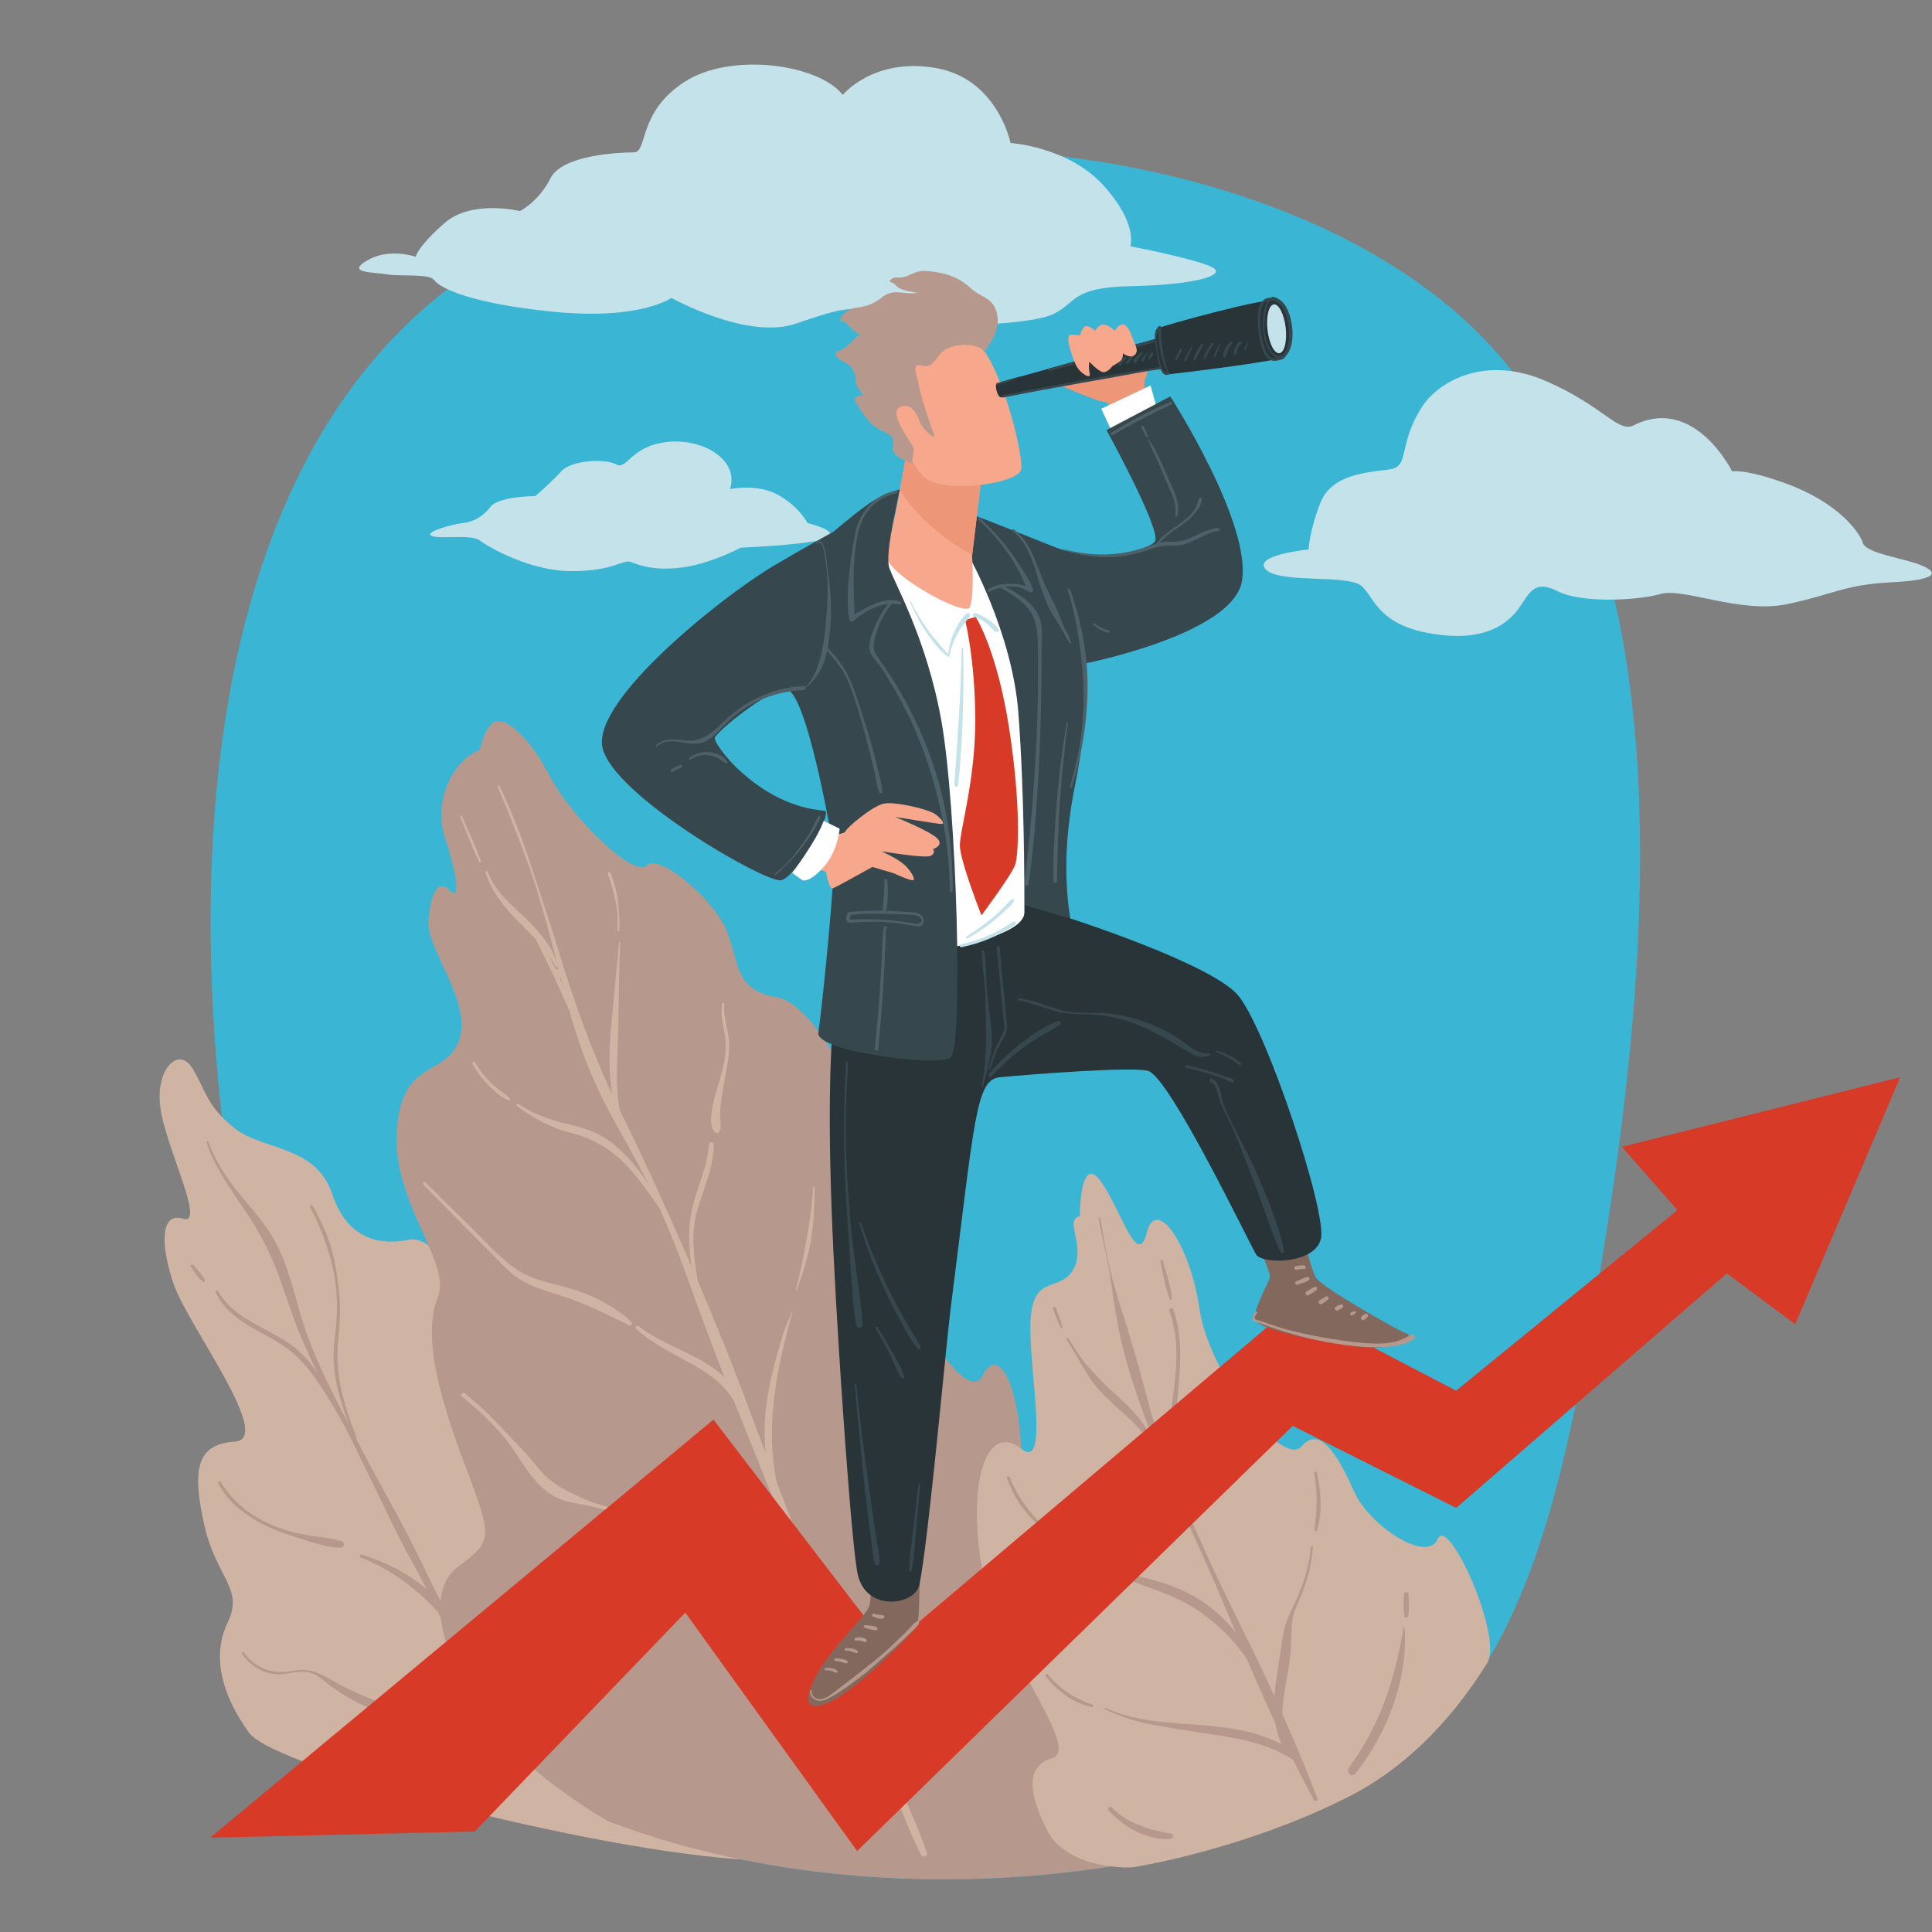 <svg xmlns="http://www.w3.org/2000/svg" xmlns:xlink="http://www.w3.org/1999/xlink" width="500" zoomAndPan="magnify" viewBox="0 0 375 375" height="500" preserveAspectRatio="xMidYMid meet" version="1.0"><rect x="0" y="0" width="375" height="375" fill="#808080" stroke="none"/><defs><clipPath id="f033f3e0dd"><path d="M 112.5 134.395 L 262.5 134.395 L 262.5 240.465 L 112.5 240.465 Z M 112.5 134.395 " clip-rule="nonzero"/></clipPath><clipPath id="199d38a2c2"><path d="M 40.461 28 L 318.977 28 L 318.977 364.777 L 40.461 364.777 Z M 40.461 28 " clip-rule="nonzero"/></clipPath><clipPath id="f21978f384"><path d="M 76.457 139.379 L 229.926 139.379 L 229.926 364.777 L 76.457 364.777 Z M 76.457 139.379 " clip-rule="nonzero"/></clipPath><clipPath id="ce2eb7b25f"><path d="M 245.082 71.23 L 374.965 71.23 L 374.965 124 L 245.082 124 Z M 245.082 71.23 " clip-rule="nonzero"/></clipPath></defs><g clip-path="url(#f033f3e0dd)"><path fill="#fcd8c9" d="M 126.477 144.672 C 120.125 148.711 116.59 154.301 114.75 161.633 C 113.516 166.562 113.051 171.625 112.762 176.684 C 112.246 185.637 113.066 194.539 114.094 203.422 C 115.48 215.402 116.871 227.621 128.559 234.133 C 140.27 240.664 155.844 240.832 168.895 240.48 C 184.07 240.074 198.828 238.473 213.867 236.574 C 225.738 235.074 237.676 233.078 249.203 229.555 C 266.832 224.168 266.047 158.754 252.789 144.23 C 244.941 135.633 231.125 135.641 219.793 134.82 C 206.793 133.879 193.816 135.328 180.875 136.516 C 168.211 137.676 138.871 141.551 126.477 144.672 Z M 126.477 144.672 " fill-opacity="1" fill-rule="evenodd"/></g><g clip-path="url(#199d38a2c2)"><path fill="#3ab5d4" d="M 91.824 52.578 C 147.316 15.594 248.77 22.75 289.551 67.375 C 330.32 112.004 319.16 200.352 308 261.375 C 300.961 299.84 291.371 335.379 258.109 350.176 C 208.953 372.055 126.957 372.039 80.664 331.504 C 51.273 305.777 2.98 111.781 91.824 52.578 " fill-opacity="1" fill-rule="nonzero"/></g><path fill="#cfb3a3" d="M 88.176 254.539 C 87.723 246.578 83.844 239.742 79.293 240.652 C 74.734 241.562 67.672 241.332 64.484 231.773 C 61.293 222.211 51.043 223.352 45.582 219.023 C 40.113 214.699 40.113 211.961 37.379 207.406 C 34.641 202.859 29.863 207.637 31.223 215.609 C 32.594 223.578 39.883 237.926 35.555 236.559 C 31.223 235.188 31 241.332 33.73 249.305 C 36.465 257.277 53.324 279.363 45.582 279.816 C 37.832 280.273 37.379 285.738 39.652 295.988 C 41.934 306.23 47.402 308.277 44.211 314.879 C 41.023 321.484 43.07 329.004 48.312 336.289 C 53.551 343.57 120.523 360.652 148.316 361.105 C 173.895 361.523 88.176 254.539 88.176 254.539 " fill-opacity="1" fill-rule="nonzero"/><g clip-path="url(#f21978f384)"><path fill="#b6998c" d="M 198.199 281.184 C 197.746 269.344 193.875 260.691 190.688 267.066 C 187.496 273.441 173.598 251.133 171.777 234.281 C 169.957 217.426 159.016 194.887 150.594 193.52 C 142.164 192.152 143.535 186.008 140.797 180.086 C 138.066 174.168 127.812 165.516 125.535 168.016 C 123.254 170.523 111.184 159.137 106.625 150.484 C 102.074 141.832 97.285 138.645 95.465 140.465 C 93.645 142.289 93.184 145.477 93.184 145.477 C 87.723 147.754 84.074 155.496 86.355 162.551 C 88.633 169.613 89.543 175.078 87.266 172.801 C 84.984 170.523 83.621 173.258 83.164 178.723 C 82.703 184.188 91.824 194.66 89.086 201.941 C 86.355 209.234 77.922 205.359 77.012 219.477 C 76.102 233.598 87.723 244.98 84.984 251.812 C 82.254 258.645 84.531 269.113 89.996 283.691 C 95.465 298.266 95.922 298.945 89.086 303.949 C 82.254 308.965 86.355 320.344 90.914 329.234 C 93.746 334.766 103.316 344.812 117.957 353.473 C 152.824 366.82 194.543 367.617 229.098 359.676 C 229.422 358.316 229.113 356.816 228.047 355.188 C 218.02 339.934 198.656 293.027 198.199 281.184 " fill-opacity="1" fill-rule="nonzero"/></g><path fill="#cfb3a3" d="M 209.59 236.098 C 206.406 236.559 210.957 242.25 208.227 246.578 C 205.488 250.902 200.477 247.258 200.027 256.367 C 199.566 265.469 203.898 285.738 198.199 281.184 C 192.508 276.629 187.949 284.598 190.227 302.133 C 192.508 319.664 210.5 339.473 204.125 341.301 C 197.746 343.121 201.113 350.996 203.215 355.188 C 206.859 362.473 218.039 362.531 219.387 362.473 C 220.727 362.414 241.938 358.824 261.863 348.695 C 276.895 341.051 285.484 327.82 288.652 322.836 C 291.828 317.844 281.121 293.938 279.07 298.715 C 277.02 303.5 265.859 296.207 262.891 289.605 C 259.938 283.008 256.289 276.398 252.641 280.73 C 249 285.059 234.648 266.609 232.828 254.09 C 231 241.562 224.398 232 222.578 239.285 C 220.75 246.578 217.336 234.051 213.461 229.043 C 209.59 224.031 209.59 236.098 209.59 236.098 " fill-opacity="1" fill-rule="nonzero"/><path fill="#b6998c" d="M 90.824 321.145 C 90.336 320.16 89.848 319.168 89.352 318.191 C 89.824 318.82 90.699 318.18 90.352 317.504 C 89.152 315.191 87.566 313.098 85.77 311.203 C 85.711 311.102 85.656 310.996 85.598 310.895 C 83.703 307.367 82.082 303.723 80.285 300.148 C 76.828 293.297 72.934 286.676 69.434 279.852 C 69.359 279.711 69.293 279.57 69.219 279.43 C 69.234 279.402 69.242 279.371 69.234 279.336 C 69.043 278.336 68.59 277.441 68.227 276.496 C 67.879 275.578 67.605 274.625 67.312 273.684 C 66.688 271.703 66.18 269.699 65.859 267.645 C 65.52 265.453 65.41 263.23 65.57 261.02 C 65.703 259.16 65.934 257.32 65.984 255.457 C 66.09 251.766 65.578 247.961 64.824 244.344 C 64.039 240.602 62.551 237.281 60.637 233.992 C 60.457 233.688 60.02 234 60.184 234.301 C 62.043 237.703 63.453 241.57 64.418 245.32 C 65.402 249.156 65.57 253.07 65.254 257.012 C 65.098 258.91 64.809 260.797 64.758 262.703 C 64.699 264.664 64.926 266.602 65.32 268.516 C 65.691 270.328 66.207 272.109 66.785 273.863 C 67.074 274.773 67.43 275.66 67.738 276.562 C 64.773 270.84 61.797 265.102 59.586 259.027 C 57.18 252.457 56.32 245.328 52.449 239.359 C 50.531 236.402 48.105 233.762 45.906 231.02 C 43.656 228.207 41.652 224.992 40.461 221.59 C 40.371 221.348 40 221.473 40.082 221.715 C 42 227.66 46.121 232.469 49.34 237.734 C 51.102 240.617 52.547 243.59 53.773 246.738 C 55.078 250.059 56.09 253.492 57.355 256.824 C 58.613 260.137 60.094 263.355 61.656 266.535 C 60.348 264.59 58.844 262.801 56.941 261.352 C 52.125 257.699 45.449 256.16 42.301 250.59 C 42.168 250.355 41.762 250.547 41.875 250.801 C 44.332 256.418 50.867 258.281 55.527 261.582 C 58.527 263.695 60.664 266.645 62.641 269.684 C 64.188 272.059 65.629 274.52 66.992 277.02 C 70.574 284.059 73.891 291.227 77.406 298.293 C 79.117 301.734 81.07 305.031 82.809 308.445 C 82.445 308.145 82.074 307.848 81.707 307.559 C 78.199 304.824 74.402 303.094 70.191 301.727 C 69.844 301.605 69.641 302.215 69.988 302.34 C 75.836 304.512 80.789 308.312 84.961 312.84 C 86.449 315.84 87.98 318.812 89.543 321.777 C 89.922 322.48 91.18 321.867 90.824 321.145 " fill-opacity="1" fill-rule="nonzero"/><path fill="#b6998c" d="M 39.77 248.484 C 39.281 247.391 38.305 246.488 37.543 245.562 C 37.309 245.273 36.82 245.586 37.047 245.902 C 37.758 246.859 38.402 248.039 39.344 248.781 C 39.535 248.934 39.891 248.742 39.77 248.484 " fill-opacity="1" fill-rule="nonzero"/><path fill="#b6998c" d="M 66.422 299.211 C 64.27 298.406 61.773 298.367 59.523 297.961 C 57.066 297.512 54.707 296.828 52.414 295.84 C 48.504 294.152 45.055 291.312 42.859 287.637 C 42.652 287.297 42.168 287.645 42.355 287.984 C 44.434 291.832 47.957 294.367 51.828 296.246 C 53.973 297.289 56.262 298.012 58.531 298.707 C 60.93 299.449 63.66 300.422 66.191 300.418 C 66.809 300.418 67.016 299.434 66.422 299.211 " fill-opacity="1" fill-rule="nonzero"/><path fill="#b6998c" d="M 95.93 333.41 C 89.145 334.012 82.328 333.242 75.836 331.156 C 72.652 330.137 69.555 328.797 66.562 327.297 C 63.766 325.898 61.16 323.715 57.875 324.176 C 55.883 324.449 54.129 324.766 52.137 324.211 C 50.191 323.664 48.52 322.43 47.371 320.766 C 47.203 320.516 46.809 320.781 46.98 321.031 C 48.551 323.332 51.152 324.938 53.973 324.973 C 55.867 325.004 57.77 324.234 59.664 324.559 C 61.68 324.906 63.121 326.527 64.719 327.652 C 70.477 331.68 77.234 334.09 84.176 335.066 C 88.113 335.613 92.113 335.711 96.055 335.324 C 97.293 335.207 97.16 333.301 95.93 333.41 " fill-opacity="1" fill-rule="nonzero"/><path fill="#b6998c" d="M 255.703 349.066 C 253.609 343.535 251.324 338.09 248.918 332.695 C 248.953 328.332 250.406 323.789 250.59 319.555 C 250.664 317.793 250.621 316.02 250.895 314.273 C 251.176 312.535 252.055 310.902 252.707 309.281 C 253.898 306.34 254.645 303.324 254.832 300.148 C 254.84 299.949 254.5 299.93 254.484 300.129 C 254.121 303.809 253.113 307.242 251.582 310.59 C 250.902 312.062 250.109 313.543 249.605 315.086 C 249.02 316.848 248.828 318.695 248.562 320.523 C 248.141 323.375 247.57 326.336 247.371 329.254 C 247.031 328.516 246.691 327.77 246.344 327.023 C 242.98 319.746 239.289 312.625 235.891 305.371 C 233.133 299.477 230.469 293.516 228.098 287.453 C 227.129 281.98 228.078 276.504 228.586 271 C 229.105 265.402 229.652 259.555 227.734 254.164 C 227.559 253.66 226.766 253.934 226.953 254.43 C 230.578 264.207 225.863 274.418 226.922 284.371 C 226.848 284.172 226.773 283.977 226.699 283.785 C 225.383 280.199 224.094 276.578 223.074 272.91 C 222.051 269.227 221.121 265.527 220.039 261.867 C 218.816 257.734 217.469 253.645 216.266 249.52 C 215.012 245.238 214.355 240.848 213.578 236.469 C 213.535 236.246 213.191 236.27 213.238 236.492 C 213.91 240.305 214.945 244.086 215.504 247.93 C 216.035 251.613 216.555 255.281 217.328 258.918 C 218.891 266.18 221.445 273.176 224.125 280.098 C 222.762 277.391 220.98 274.891 218.797 272.77 C 216.754 270.785 214.598 268.977 212.684 266.867 C 211.684 265.781 210.648 264.73 209.812 263.512 C 208.961 262.273 208.16 261.012 207.359 259.746 C 207.219 259.531 206.895 259.754 207.027 259.977 C 208.457 262.363 209.848 264.805 211.328 267.164 C 212.801 269.5 214.77 271.348 216.812 273.191 C 218.789 274.973 220.758 276.715 222.34 278.867 C 223.961 281.078 225.293 283.496 226.242 286.07 C 226.27 286.168 226.41 286.117 226.391 286.02 C 226.309 285.723 226.227 285.426 226.129 285.133 C 228.57 291.078 231.199 296.949 233.84 302.812 C 235.938 307.465 237.891 312.18 239.867 316.891 C 238.008 314.512 235.797 312.41 233.211 310.73 C 230.133 308.727 226.848 307.449 223.297 306.555 C 218.988 305.469 214.844 303.973 211.113 301.512 C 210.941 301.391 210.727 301.629 210.906 301.754 C 214.09 304.172 217.469 306.082 221.23 307.477 C 224.688 308.766 228.129 309.875 231.297 311.812 C 235.516 314.406 239.348 317.973 242.086 322.18 C 242.484 323.109 242.887 324.043 243.285 324.973 C 244.656 328.133 246.062 331.266 247.52 334.387 C 247.734 335.801 248.125 337.195 248.746 338.543 C 244.367 336.227 239.281 335.355 234.359 334.941 C 227.742 334.387 220.777 334.344 214.605 331.531 C 214.457 331.465 214.348 331.695 214.496 331.762 C 217.383 333.16 220.203 334.105 223.355 334.699 C 226.574 335.297 229.793 335.82 233.035 336.309 C 239.258 337.234 245.625 338.062 250.988 341.59 C 252.301 344.215 253.641 346.824 255.016 349.406 C 255.223 349.789 255.852 349.465 255.703 349.066 " fill-opacity="1" fill-rule="nonzero"/><path fill="#b6998c" d="M 225.699 244.684 C 225.621 244.371 225.184 244.543 225.242 244.84 C 225.762 247.277 226.094 249.926 227.105 252.219 C 227.18 252.395 227.461 252.359 227.445 252.152 C 227.301 249.629 226.367 247.102 225.699 244.684 " fill-opacity="1" fill-rule="nonzero"/><path fill="#b6998c" d="M 206.258 257.617 C 205.934 256.328 205.438 255.125 204.957 253.891 C 204.809 253.535 204.254 253.719 204.387 254.082 C 204.852 255.348 205.289 256.598 205.918 257.781 C 206.02 257.988 206.301 257.809 206.258 257.617 " fill-opacity="1" fill-rule="nonzero"/><path fill="#b6998c" d="M 209.434 300.215 C 208.871 299.801 208.176 299.609 207.539 299.32 C 206.812 298.988 206.102 298.625 205.422 298.227 C 203.957 297.379 202.633 296.32 201.453 295.113 C 199.078 292.684 197.273 289.895 196 286.742 C 195.859 286.402 195.34 286.582 195.461 286.93 C 196.527 290.078 198.414 293.035 200.832 295.32 C 202.07 296.496 203.43 297.547 204.852 298.48 C 206.082 299.293 207.746 300.492 209.254 300.594 C 209.449 300.602 209.625 300.363 209.434 300.215 " fill-opacity="1" fill-rule="nonzero"/><path fill="#b6998c" d="M 255.609 285.812 C 255.543 285.508 255.031 285.613 255.082 285.914 C 255.387 287.668 255.551 289.465 255.562 291.238 C 255.578 293.156 255.297 295.027 255.156 296.926 C 255.133 297.242 255.551 297.324 255.645 297.023 C 256.734 293.465 256.406 289.383 255.609 285.812 " fill-opacity="1" fill-rule="nonzero"/><path fill="#b6998c" d="M 212.082 330.898 C 208.672 329.66 205.68 327.871 203.418 324.988 C 203.188 324.691 202.707 325.02 202.934 325.312 C 205.156 328.211 208.316 330.57 211.926 331.363 C 212.195 331.422 212.348 330.992 212.082 330.898 " fill-opacity="1" fill-rule="nonzero"/><path fill="#b6998c" d="M 273.395 309.406 C 273.395 308.832 272.512 308.898 272.504 309.469 C 272.488 310.859 272.305 312.359 272.602 313.719 C 272.684 314.098 273.238 313.992 273.312 313.668 C 273.609 312.312 273.406 310.785 273.395 309.406 " fill-opacity="1" fill-rule="nonzero"/><path fill="#b6998c" d="M 272.625 315.902 C 272.617 315.805 272.469 315.797 272.453 315.895 C 271.578 320.766 270.508 325.535 268.789 330.188 C 267.078 334.816 264.676 339.156 261.797 343.156 C 261.176 344.031 262.41 345.125 263.09 344.25 C 269.242 336.414 273.355 325.973 272.625 315.902 " fill-opacity="1" fill-rule="nonzero"/><path fill="#b6998c" d="M 227.305 355.926 C 222.969 355.105 218.996 354.035 215.777 350.832 C 215.383 350.449 214.844 351.09 215.223 351.484 C 218.242 354.656 222.727 357.332 227.246 356.902 C 227.797 356.852 227.863 356.031 227.305 355.926 " fill-opacity="1" fill-rule="nonzero"/><path fill="#cfb3a3" d="M 179.887 359.52 C 177.875 353.73 175.172 348.133 172.68 342.543 C 172.422 341.945 171.465 342.246 171.711 342.875 C 173.93 348.57 176.004 354.426 178.695 359.93 C 179.043 360.629 180.156 360.305 179.887 359.52 " fill-opacity="1" fill-rule="nonzero"/><path fill="#cfb3a3" d="M 93.348 167.168 C 92.355 164.18 90.898 161.289 89.656 158.391 C 89.566 158.176 89.219 158.293 89.305 158.508 C 90.527 161.43 91.602 164.504 93.059 167.312 C 93.141 167.477 93.406 167.336 93.348 167.168 " fill-opacity="1" fill-rule="nonzero"/><path fill="#cfb3a3" d="M 108.617 189.801 C 108.699 189.793 108.766 189.777 108.832 189.766 C 108.934 190.172 109.039 190.578 109.133 190.992 C 108.973 190.594 108.793 190.199 108.617 189.801 Z M 157.285 305.016 C 155.176 299.188 152.957 293.406 150.734 287.617 C 149.668 282.484 149.602 277.203 150.203 271.984 C 150.535 269.078 150.996 266.172 151.637 263.324 C 152.32 260.359 153.051 257.352 153.879 254.43 C 153.895 254.387 153.82 254.355 153.801 254.398 C 153.246 255.836 152.57 257.219 152.09 258.676 C 151.602 260.152 151.188 261.652 150.773 263.156 C 149.938 266.188 149.203 269.234 148.797 272.355 C 148.391 275.547 148.285 278.789 148.582 281.988 C 147.566 279.32 146.57 276.656 145.586 273.98 C 142.445 265.441 139.02 257.023 135.445 248.668 C 134.727 244.305 134.062 239.879 135.18 235.535 C 136.34 231.012 138.574 226.871 138.523 222.086 C 138.516 221.48 137.629 221.574 137.598 222.152 C 137.301 227.055 134.703 231.484 134.016 236.336 C 133.566 239.477 133.727 242.656 134.207 245.785 C 133.926 245.133 133.641 244.477 133.359 243.824 C 129.207 234.266 124.898 224.77 120.273 215.422 C 119.379 210.469 119.871 205.5 119.977 200.457 C 120.094 194.609 120.16 188.758 120.367 182.91 C 120.375 182.777 120.141 182.762 120.133 182.895 C 119.664 188.941 118.957 194.961 118.48 201.004 C 118.191 204.754 118.238 208.641 118.82 212.414 C 114.832 203.895 111.645 195.016 108.875 186.023 C 107.145 180.387 105.301 174.789 103.48 169.176 C 101.645 163.512 99.535 157.996 97.004 152.613 C 96.895 152.379 96.508 152.496 96.613 152.746 C 98.723 157.648 100.66 162.664 102.488 167.676 C 104.273 172.586 105.648 177.562 107.004 182.598 C 107.484 184.395 107.934 186.207 108.387 188.012 C 108.172 188.012 108 188.086 107.875 188.188 C 107.41 187.215 106.922 186.25 106.41 185.297 C 106.941 186.043 107.426 186.828 107.855 187.672 C 107.973 187.906 108.281 187.699 108.23 187.488 C 107.41 183.879 104.68 180.848 102.102 178.332 C 99.277 175.574 96.055 173.051 94.68 169.223 C 94.574 168.934 94.148 169.082 94.234 169.371 C 95.375 172.941 97.781 176.039 100.387 178.656 C 101.645 179.922 102.902 181.141 104.078 182.422 C 104.078 182.449 104.086 182.473 104.102 182.496 C 106.352 187.02 108.504 191.59 110.527 196.227 C 110.668 196.73 110.812 197.234 110.961 197.734 C 112.434 202.727 114.234 207.637 116.5 212.316 C 118.754 216.984 121.414 221.426 123.863 225.984 C 124.559 227.277 125.223 228.586 125.875 229.902 C 123.781 226.684 121.367 223.691 118.223 221.406 C 115.789 219.637 113.027 218.84 110.133 218.16 C 106.715 217.359 103.574 216.25 100.645 214.285 C 100.387 214.121 100.074 214.461 100.328 214.652 C 102.711 216.488 105.344 217.996 108.148 219.07 C 109.609 219.625 111.117 219.965 112.605 220.422 C 114.094 220.879 115.461 221.562 116.801 222.344 C 121.641 225.16 124.973 230.145 128.094 234.68 C 128.969 236.645 129.805 238.637 130.613 240.633 C 132.609 245.535 134.289 250.547 136.141 255.5 C 137.621 259.457 139.078 263.422 140.617 267.355 C 136.207 262.891 128.777 261.344 123.949 257.379 C 123.59 257.086 123.137 257.617 123.484 257.934 C 126.719 260.906 130.613 262.703 134.41 264.828 C 137.516 266.562 140.684 268.789 142.461 271.949 C 146.996 283.105 151.336 294.344 155.977 305.461 C 156.316 306.273 157.59 305.852 157.285 305.016 " fill-opacity="1" fill-rule="nonzero"/><path fill="#cfb3a3" d="M 119.941 174.938 C 119.754 173.016 119.184 171.195 118.488 169.398 C 118.363 169.074 117.844 169.246 117.965 169.586 C 118.602 171.293 119.027 173.051 119.449 174.82 C 119.918 176.773 119.879 178.629 119.871 180.609 C 119.871 180.793 120.184 180.816 120.199 180.625 C 120.348 178.754 120.109 176.801 119.941 174.938 " fill-opacity="1" fill-rule="nonzero"/><path fill="#cfb3a3" d="M 98.941 213.176 C 97.832 212.074 96.398 211.312 95.273 210.188 C 94.082 208.996 93.074 207.66 92.223 206.211 C 92.023 205.863 91.504 206.219 91.703 206.566 C 92.578 208.074 93.613 209.457 94.844 210.691 C 95.922 211.777 97.27 213.094 98.75 213.566 C 98.988 213.648 99.082 213.316 98.941 213.176 " fill-opacity="1" fill-rule="nonzero"/><path fill="#cfb3a3" d="M 141.477 201.781 C 141.262 199.488 140.316 197.293 140.602 194.953 C 140.641 194.652 140.18 194.555 140.129 194.867 C 139.773 197.047 140.461 199.098 140.742 201.242 C 141.031 203.453 140.723 205.707 140.18 207.852 C 139.672 209.883 138.938 211.844 138.492 213.891 C 138.141 215.543 137.555 218.219 138.664 219.684 C 138.996 220.125 139.59 219.949 139.746 219.461 C 140.027 218.551 139.789 217.566 139.781 216.629 C 139.773 215.551 139.879 214.469 140.027 213.398 C 140.301 211.395 140.691 209.41 141.047 207.422 C 141.387 205.559 141.66 203.68 141.477 201.781 " fill-opacity="1" fill-rule="nonzero"/><path fill="#cfb3a3" d="M 122.531 256.551 C 119.578 253.867 116.188 251.996 112.426 250.652 C 108.75 249.336 104.641 248.922 101.23 246.961 C 97.75 244.957 94.969 241.777 92.156 238.977 C 88.98 235.809 85.805 232.637 82.602 229.504 C 82.312 229.223 81.922 229.695 82.203 229.984 C 85.332 233.191 88.508 236.363 91.676 239.543 C 93.207 241.09 94.762 242.621 96.258 244.211 C 97.523 245.555 98.832 246.887 100.355 247.953 C 103.613 250.215 107.566 250.918 111.215 252.277 C 114.93 253.668 118.539 255.473 122.086 257.238 C 122.516 257.453 122.871 256.863 122.531 256.551 " fill-opacity="1" fill-rule="nonzero"/><path fill="#cfb3a3" d="M 157.812 230.484 C 157.676 233.887 157.129 237.289 156.539 240.641 C 155.977 243.84 155.348 247.145 154.457 250.273 C 154.422 250.391 154.629 250.465 154.672 250.34 C 155.855 247.109 156.84 243.996 157.418 240.586 C 157.988 237.23 158.086 233.867 158.121 230.465 C 158.129 230.258 157.816 230.285 157.812 230.484 " fill-opacity="1" fill-rule="nonzero"/><path fill="#cfb3a3" d="M 156.125 308.512 C 147.168 303.227 137.562 299.004 127.754 295.551 C 125.363 294.707 122.953 293.93 120.523 293.207 C 118.141 292.488 115.734 292.008 113.457 290.988 C 111.34 290.043 109.082 288.992 107.211 287.602 C 105.168 286.086 103.797 284.016 102.117 282.152 C 100.328 280.172 98.426 278.301 96.598 276.355 C 94.613 274.238 92.512 272.289 90.262 270.461 C 89.84 270.121 89.293 270.758 89.715 271.105 C 93.77 274.387 97.508 277.98 100.328 282.395 C 102.852 286.352 105.625 290.508 110.562 291.551 C 112.848 292.039 115.152 292.348 117.395 293.035 C 120.012 293.852 122.633 294.68 125.223 295.566 C 130.152 297.25 135.008 299.121 139.754 301.281 C 145.191 303.75 150.492 306.488 155.703 309.402 C 156.258 309.711 156.664 308.832 156.125 308.512 " fill-opacity="1" fill-rule="nonzero"/><path fill="#c4e2e9" d="M 141.707 94.93 C 143.535 89.004 136.016 84.91 129.176 85.82 C 122.344 86.727 121.664 91.285 119.613 90.145 C 117.562 89.004 110.953 89.234 108.906 91.512 C 106.855 93.789 103.895 96.297 103.895 96.297 C 103.895 96.297 96.832 96.297 95.234 98.344 C 93.645 100.395 91.824 101.305 89.773 101.531 C 87.723 101.762 82.023 103.352 83.844 104.039 C 85.672 104.719 91.363 103.582 93.184 104.949 C 95.012 106.309 102.984 110.863 110.953 110.863 C 118.926 110.863 120.977 108.586 122.344 109.047 C 123.715 109.504 126.445 110.863 132.145 110.184 C 137.836 109.504 143.758 106.309 143.758 106.309 C 143.758 106.309 158.93 105.664 160.801 104.281 C 162.664 102.898 156.746 101.531 156.746 101.531 C 156.746 101.531 155.145 98.344 151.047 96.066 C 146.945 93.789 141.707 94.93 141.707 94.93 " fill-opacity="1" fill-rule="nonzero"/><path fill="#c4e2e9" d="M 163.578 18.426 C 159.016 12.5 141.934 9.996 132.824 15.918 C 123.715 21.832 125.766 29.574 123.027 29.574 C 120.293 29.574 109.133 30.035 106.855 34.59 C 104.574 39.145 100.934 40.965 100.934 40.965 C 100.934 40.965 91.594 38.688 86.355 43.242 C 81.113 47.797 80.664 49.844 80.664 49.844 C 80.664 49.844 75.645 48.023 71.32 50.523 C 66.992 53.031 72.461 52.801 75.191 53.262 C 77.922 53.711 83.395 53.031 84.305 54.398 C 85.215 55.766 91.133 58.953 107.766 60.543 C 124.395 62.141 130.316 57.816 130.316 57.816 C 130.316 57.816 145.043 66.055 154.465 62.82 C 165.035 59.199 165.887 59.34 171.547 61.684 C 177.215 64.035 199.566 63.281 204.355 61.004 C 209.137 58.727 207.77 55.766 219.609 55.539 C 231.457 55.309 238.289 53.488 235.328 51.891 C 232.367 50.301 219.387 47.797 219.387 47.797 C 219.387 47.797 220.98 43.469 214.148 35.957 C 207.316 28.445 196.148 27.758 196.148 27.758 C 196.148 27.758 193.648 15.238 181.566 13.188 C 169.496 11.133 163.578 18.426 163.578 18.426 " fill-opacity="1" fill-rule="nonzero"/><path fill="#d73a27" d="M 40.793 356.703 L 138.48 275.543 L 172.422 319.844 L 250.914 253.387 L 282.645 269.93 L 325.586 234.879 L 314.816 222.598 L 368.82 209.086 L 348.453 257.031 L 335.176 247.168 L 282.645 292.684 L 250.914 276.754 L 166.367 359.285 L 133.016 313.008 L 92.148 355.492 L 40.793 356.703 " fill-opacity="1" fill-rule="nonzero"/><path fill="#83685e" d="M 168.578 305.43 C 168.578 305.43 169.469 310.281 168.578 312.102 C 167.699 313.926 161.051 320.293 158.551 324.996 C 156.043 329.699 155.895 332.738 161.199 330.305 C 166.516 327.879 177.395 316.668 177.934 315.828 C 178.469 314.984 178.469 307.551 178.469 307.551 L 168.578 305.43 " fill-opacity="1" fill-rule="nonzero"/><path fill="#83685e" d="M 244.129 241.398 C 244.129 241.398 246.488 246.863 246.488 247.773 C 246.488 248.684 243.543 253.387 243.543 255.82 C 243.543 258.246 257.117 260.523 263.758 261.434 C 270.395 262.34 274.82 259.457 273.051 258.852 C 271.285 258.246 256.676 249.898 255.488 248.078 C 254.312 246.258 252.988 239.582 252.988 239.582 L 244.129 241.398 " fill-opacity="1" fill-rule="nonzero"/><path fill="#ed9678" d="M 215.266 79.438 C 215.266 79.438 215.508 78.012 214.324 78.012 C 213.148 78.012 205.836 74.824 205.836 74.824 L 212.57 70.207 L 223.324 68.605 C 223.324 68.605 223.027 71.938 222.297 73.609 C 221.555 75.281 223.348 77.824 223.348 77.824 L 216.391 81.5 L 215.266 79.438 " fill-opacity="1" fill-rule="nonzero"/><path fill="#ffffff" d="M 215.797 83.777 L 213.762 79.332 L 223.324 74.824 L 224.508 79.074 L 215.797 83.777 " fill-opacity="1" fill-rule="nonzero"/><path fill="#36474e" d="M 188.207 99.707 C 188.207 99.707 189.281 99.988 204.438 106.074 C 213.883 109.867 223.621 106.375 224.215 105.016 C 225.27 102.559 214.77 83.473 214.77 83.473 L 227.16 76.945 C 227.16 76.945 243.102 101.77 241.035 112.906 C 239.117 123.219 210.336 128.832 210.336 128.832 C 210.336 128.832 212.188 134.727 208.566 152.953 C 204.141 175.258 210.336 187.398 210.336 187.398 L 189.383 191.035 L 188.207 99.707 " fill-opacity="1" fill-rule="nonzero"/><path fill="#283438" d="M 163.562 188.152 C 163.562 188.152 159.43 194.828 161.793 243.531 C 162.801 264.301 165.367 301.023 166.516 305.734 C 168.285 313.008 177.645 311.559 178.469 307.551 C 180.234 298.902 183.648 260.789 184.516 253.992 C 189.242 216.977 189.367 209.531 194.105 209.086 C 200.605 208.48 220.062 206.98 222.879 207.875 C 227.16 209.242 242.656 241.703 243.84 243.531 C 245.016 245.348 255.055 245.496 256.379 240.5 C 257.703 235.484 245.609 199.074 240.148 193.012 C 234.684 186.938 207.836 178.297 207.836 178.297 L 195.289 174.648 L 165.922 181.328 L 163.562 188.152 " fill-opacity="1" fill-rule="nonzero"/><path fill="#ffffff" d="M 173.145 103.211 L 161.199 112.445 C 161.199 112.445 171.234 122.918 176.105 143.852 C 180.977 164.793 180.977 184.516 180.977 184.516 C 180.977 184.516 198.836 182.082 198.836 177.074 C 198.836 172.07 198.836 153.559 197.652 138.238 C 196.473 122.918 188.059 107.898 188.059 107.898 L 173.145 103.211 " fill-opacity="1" fill-rule="nonzero"/><path fill="#f7a78b" d="M 177.328 79.074 C 176.84 82.965 173.539 103.16 171.953 106.938 C 170.371 110.715 187.23 119.797 188.207 117.91 C 189.184 116.02 188.68 107.883 188.68 107.883 L 190.754 90.648 L 177.328 79.074 " fill-opacity="1" fill-rule="nonzero"/><path fill="#ed9678" d="M 174.684 95.031 C 177.148 99.699 184.16 105.52 188.703 107.656 L 190.754 90.648 L 177.602 79.312 L 177.305 79.223 C 177 81.551 175.891 88.57 174.684 95.031 " fill-opacity="1" fill-rule="nonzero"/><path fill="#f7a78b" d="M 190.266 67.148 C 194.637 71.984 198.688 88.281 198.199 91.113 C 197.711 93.953 182.699 95.957 179.281 92.531 C 175.863 89.109 171.465 78.484 173.906 71.398 C 176.352 64.316 186.844 63.367 190.266 67.148 " fill-opacity="1" fill-rule="nonzero"/><path fill="#36474e" d="M 173.738 99.512 C 173.738 99.512 171.934 107.508 172.547 109.977 C 173.152 112.445 179.793 123.375 182.746 140.059 C 185.699 156.746 187.023 203.473 184.516 205.293 C 182.012 207.117 158.254 204.078 158.84 200.441 C 159.43 196.805 162.383 168.43 161.793 164.793 C 161.199 161.148 156.625 135.051 152.793 133.84 C 150.402 133.086 140.395 140.82 138.773 143.098 C 138.07 144.082 147.152 156.398 160.023 157.355 C 161.883 157.496 154.562 170.25 151.609 170.855 C 148.664 171.461 118.852 154.32 116.934 145.062 C 115.02 135.812 140.047 115.891 149.84 110.02 C 155.152 106.836 161.793 103.195 161.793 103.195 C 161.793 103.195 167.105 98.641 169.617 97.125 C 172.125 95.609 174.633 95.004 174.633 95.004 L 173.738 99.512 " fill-opacity="1" fill-rule="nonzero"/><path fill="#d73a27" d="M 189.383 119.73 C 189.383 119.73 193.52 126.105 195.883 141.426 C 198.242 156.746 197.652 166.004 197.059 167.824 C 196.473 169.645 190.5 177.676 190.5 177.676 C 190.5 177.676 186.336 167.113 186.312 164.133 C 186.289 161.148 189.367 151.262 189.301 139.52 C 189.242 127.77 187.32 120.336 187.32 120.336 L 189.383 119.73 " fill-opacity="1" fill-rule="nonzero"/><path fill="#283438" d="M 193.52 74.363 L 225.539 65.418 L 226.723 71.184 C 226.723 71.184 195.141 76.797 194.402 77.102 C 193.668 77.402 192.93 74.668 193.52 74.363 " fill-opacity="1" fill-rule="nonzero"/><path fill="#283438" d="M 224.508 66.785 C 224.508 66.785 223.793 64.25 224.656 63.754 C 225.492 63.266 246.141 57.535 247.969 58.289 C 248.652 58.57 249.887 59.5 250.48 63.141 C 250.887 65.645 249.984 68.738 249.441 69.211 C 248.414 70.121 226.871 72.699 226.277 72.699 C 225.688 72.699 225.094 70.27 225.094 70.27 L 224.508 66.785 " fill-opacity="1" fill-rule="nonzero"/><path fill="#c4e2e9" d="M 249.555 63.613 C 249.852 66.223 249.301 68.441 248.332 68.559 C 247.355 68.68 246.32 66.652 246.023 64.035 C 245.727 61.418 246.277 59.199 247.254 59.086 C 248.223 58.969 249.25 60.996 249.555 63.613 " fill-opacity="1" fill-rule="nonzero"/><path fill="#36474e" d="M 250.109 66.156 C 249.969 67.094 249.656 68.664 248.672 69.027 C 247.461 69.477 246.586 68.004 246.18 67.066 C 245.781 66.148 245.551 65.172 245.445 64.176 C 245.359 63.281 245.445 58.25 246.992 58.281 C 249.051 58.812 249.785 61.203 250.074 63.125 C 250.227 64.121 250.258 65.152 250.109 66.156 Z M 247.273 69.535 C 246.418 69.492 245.996 68.797 245.676 68.059 C 245.211 67 244.957 65.852 244.816 64.699 C 244.648 63.273 244.105 58.793 246.074 58.348 C 245.477 59.191 245.27 60.766 245.195 61.469 C 244.965 63.523 245.152 65.676 246.055 67.555 C 246.43 68.332 247.074 69.172 247.809 69.512 C 247.594 69.535 247.402 69.543 247.273 69.535 Z M 250.707 62.812 C 250.34 60.656 249.441 58.109 247.098 57.609 C 246.91 57.57 246.785 57.676 246.734 57.816 C 245.344 57.629 244.461 58.887 244.285 60.184 C 244.047 61.934 244.152 63.91 244.461 65.645 C 244.691 66.957 245.113 68.938 246.281 69.727 C 246.891 70.133 247.621 70.074 248.289 69.914 C 248.785 69.793 249.297 69.691 249.496 69.195 C 249.578 69.113 249.652 69.027 249.73 68.922 C 251.004 67.316 251.035 64.742 250.707 62.812 " fill-opacity="1" fill-rule="nonzero"/><path fill="#36474e" d="M 224.715 68.203 C 224.547 66.992 224.152 65.379 224.82 64.293 C 224.848 64.812 224.828 65.352 224.863 65.867 C 224.93 66.66 225.043 67.438 225.191 68.203 C 225.473 69.676 225.969 70.941 226.566 72.285 C 225.242 72.152 224.848 69.188 224.715 68.203 Z M 226.887 72.273 C 226.84 72.277 226.805 72.285 226.758 72.285 C 226.758 72.285 226.758 72.277 226.758 72.273 C 226.285 70.941 225.961 69.434 225.715 68.035 C 225.605 67.398 225.523 66.754 225.465 66.105 C 225.398 65.344 225.266 64.449 225.434 63.695 C 225.531 63.258 224.922 63.176 224.777 63.449 C 224.77 63.449 224.77 63.457 224.762 63.457 C 224.762 63.457 224.754 63.465 224.754 63.465 C 224.664 63.531 224.582 63.664 224.605 63.781 C 224.613 63.812 224.613 63.844 224.629 63.871 C 224.266 64.324 224.117 64.855 224.16 65.5 C 224.25 66.727 224.414 67.984 224.641 69.195 C 224.715 69.594 224.844 70.43 225.086 71.191 C 222.562 71.746 219.965 72.043 217.418 72.48 C 214.859 72.914 212.305 73.367 209.75 73.832 C 204.688 74.766 199.633 75.719 194.586 76.695 C 194.289 76.746 194.32 77.234 194.617 77.176 C 199.707 76.168 204.816 75.223 209.93 74.32 C 212.438 73.875 214.945 73.434 217.457 72.988 C 220.047 72.539 222.652 71.953 225.266 71.672 C 225.621 72.516 226.168 73.102 227.031 72.574 C 227.203 72.465 227.047 72.227 226.887 72.273 " fill-opacity="1" fill-rule="nonzero"/><path fill="#36474e" d="M 228.992 67.805 C 228.699 68.418 228.363 69.027 228.121 69.668 C 228.031 69.906 228.336 70.047 228.461 69.832 C 228.809 69.246 229.074 68.605 229.355 67.992 C 229.477 67.746 229.113 67.57 228.992 67.805 " fill-opacity="1" fill-rule="nonzero"/><path fill="#36474e" d="M 231.199 67.383 C 230.742 68.234 230.105 69.129 229.832 70.062 C 229.793 70.188 229.977 70.27 230.051 70.172 C 230.645 69.41 230.992 68.359 231.406 67.488 C 231.473 67.348 231.273 67.25 231.199 67.383 " fill-opacity="1" fill-rule="nonzero"/><path fill="#36474e" d="M 233.152 66.82 C 232.547 67.711 231.805 68.746 231.645 69.848 C 231.621 69.988 231.805 70.098 231.902 69.973 C 232.547 69.086 232.93 67.992 233.508 67.059 C 233.641 66.852 233.293 66.621 233.152 66.82 " fill-opacity="1" fill-rule="nonzero"/><path fill="#36474e" d="M 235.18 66.594 C 234.523 67.457 233.902 68.418 233.582 69.477 C 233.516 69.715 233.871 69.816 233.977 69.609 C 234.449 68.664 234.879 67.738 235.508 66.883 C 235.676 66.66 235.352 66.371 235.18 66.594 " fill-opacity="1" fill-rule="nonzero"/><path fill="#36474e" d="M 236.883 66.711 C 236.359 67.406 235.797 68.258 235.633 69.137 C 235.602 69.305 235.855 69.395 235.922 69.234 C 236.277 68.398 236.508 67.562 236.988 66.777 C 237.016 66.719 236.922 66.652 236.883 66.711 " fill-opacity="1" fill-rule="nonzero"/><path fill="#36474e" d="M 238.77 66.363 C 238.121 67.082 237.379 68.152 237.43 69.18 C 237.445 69.445 237.801 69.512 237.914 69.277 C 238.105 68.855 238.18 68.383 238.355 67.961 C 238.555 67.488 238.816 67.074 239.133 66.68 C 239.34 66.438 238.977 66.133 238.77 66.363 " fill-opacity="1" fill-rule="nonzero"/><path fill="#36474e" d="M 240.613 66.312 C 240.234 66.613 239.926 66.992 239.711 67.43 C 239.531 67.805 239.324 68.344 239.578 68.723 C 239.66 68.848 239.852 68.871 239.941 68.746 C 240.156 68.465 240.133 68.086 240.234 67.754 C 240.371 67.363 240.598 67.027 240.91 66.762 C 241.16 66.539 240.879 66.098 240.613 66.312 " fill-opacity="1" fill-rule="nonzero"/><path fill="#36474e" d="M 242.012 66.703 C 241.852 67.051 241.641 67.371 241.488 67.711 C 241.398 67.922 241.715 68.078 241.805 67.863 C 241.953 67.516 242.043 67.148 242.184 66.793 C 242.227 66.676 242.062 66.594 242.012 66.703 " fill-opacity="1" fill-rule="nonzero"/><path fill="#36474e" d="M 198.078 73.055 C 196.547 73.426 195.039 73.898 193.559 74.445 C 193.387 74.512 193.477 74.766 193.648 74.719 C 195.164 74.281 196.66 73.766 198.109 73.145 C 198.168 73.121 198.141 73.039 198.078 73.055 " fill-opacity="1" fill-rule="nonzero"/><path fill="#36474e" d="M 223.836 65.973 C 217.086 67.738 210.379 69.707 203.637 71.512 C 203.32 71.598 203.484 72.109 203.809 72.012 C 210.527 70.121 217.285 68.383 224 66.453 C 224.301 66.363 224.141 65.898 223.836 65.973 " fill-opacity="1" fill-rule="nonzero"/><path fill="#36474e" d="M 215.316 69.926 C 215.316 69.934 215.324 69.941 215.332 69.949 C 215.234 70.074 215.059 70.246 215.008 70.312 C 214.852 70.496 214.719 70.688 214.629 70.918 C 214.57 71.082 214.754 71.309 214.91 71.172 C 215.109 70.984 215.242 70.793 215.375 70.555 C 215.465 70.387 215.664 70.141 215.656 69.941 C 215.645 69.715 215.301 69.699 215.316 69.926 " fill-opacity="1" fill-rule="nonzero"/><path fill="#36474e" d="M 216.895 69.586 C 216.699 69.824 216.492 70.055 216.301 70.289 C 216.145 70.488 215.938 70.719 215.91 70.977 C 215.895 71.098 216.004 71.164 216.102 71.109 C 216.324 70.977 216.449 70.688 216.566 70.469 C 216.707 70.195 216.836 69.914 216.969 69.633 C 216.98 69.586 216.93 69.551 216.895 69.586 " fill-opacity="1" fill-rule="nonzero"/><path fill="#36474e" d="M 218.27 69.305 C 218.004 69.492 217.758 69.707 217.551 69.949 C 217.375 70.164 217.094 70.477 217.129 70.77 C 217.152 70.949 217.324 71.016 217.465 70.941 C 217.68 70.816 217.789 70.488 217.938 70.297 C 218.113 70.066 218.309 69.867 218.527 69.699 C 218.766 69.512 218.516 69.137 218.27 69.305 " fill-opacity="1" fill-rule="nonzero"/><path fill="#36474e" d="M 219.922 68.672 C 219.445 69.195 218.945 69.691 218.566 70.273 C 218.387 70.551 218.707 70.828 218.938 70.609 C 219.434 70.113 219.824 69.52 220.238 68.953 C 220.395 68.73 220.105 68.477 219.922 68.672 " fill-opacity="1" fill-rule="nonzero"/><path fill="#36474e" d="M 221.406 68.375 C 220.98 68.758 220.559 69.168 220.195 69.617 C 220.031 69.816 219.891 70.008 220.023 70.27 C 220.098 70.414 220.223 70.52 220.395 70.512 C 220.512 70.504 220.617 70.402 220.637 70.281 C 220.645 70.27 220.645 70.262 220.645 70.246 C 220.652 70.215 220.652 70.18 220.645 70.148 C 220.703 70.098 220.758 69.996 220.801 69.926 C 220.898 69.789 220.992 69.648 221.098 69.52 C 221.297 69.254 221.52 69.004 221.742 68.758 C 221.941 68.551 221.621 68.184 221.406 68.375 " fill-opacity="1" fill-rule="nonzero"/><path fill="#36474e" d="M 222.887 68.242 C 222.391 68.699 221.703 69.211 221.535 69.926 C 221.488 70.148 221.785 70.289 221.926 70.113 C 222.125 69.859 222.223 69.535 222.371 69.246 C 222.539 68.914 222.711 68.574 222.949 68.293 C 222.977 68.25 222.926 68.211 222.887 68.242 " fill-opacity="1" fill-rule="nonzero"/><path fill="#36474e" d="M 223.77 68.508 C 223.664 68.418 223.465 68.418 223.383 68.539 C 223.234 68.766 223.082 68.996 222.934 69.227 C 222.844 69.359 222.836 69.527 222.961 69.633 C 223.066 69.727 223.273 69.734 223.355 69.602 C 223.504 69.375 223.652 69.137 223.797 68.906 C 223.879 68.773 223.887 68.617 223.77 68.508 " fill-opacity="1" fill-rule="nonzero"/><path fill="#f7a78b" d="M 161.398 162.055 C 161.398 162.055 164.004 161.91 164.152 161.301 C 164.301 160.695 169.32 156.445 171.531 155.984 C 173.746 155.535 180.09 157.051 181.422 157.961 C 182.746 158.879 183.484 159.934 182.746 159.934 C 182.012 159.934 173.746 158.566 173.746 158.566 C 173.746 158.566 180.828 161.449 182.012 162.816 C 183.188 164.18 181.125 164.793 181.125 164.793 C 181.125 164.793 181.715 165.703 180.531 166.152 C 179.355 166.613 171.09 165.242 171.09 165.242 C 171.09 165.242 174.188 166.613 175.516 167.824 C 176.848 169.035 177.875 170.855 177.141 170.855 C 176.402 170.855 173.449 169.488 173.449 169.488 L 169.32 168.277 C 169.32 168.277 162.332 172.203 161.621 172.438 C 160.91 172.676 160.32 169.184 160.32 169.184 L 157.367 168.277 L 161.398 162.055 " fill-opacity="1" fill-rule="nonzero"/><path fill="#ffffff" d="M 159.875 159.328 L 162.977 160.844 C 162.977 160.844 162.68 165.098 159.875 168.277 C 157.07 171.461 155.746 170.855 155.746 170.855 L 153.762 169.445 C 153.762 169.445 158.551 163.121 159.875 159.328 " fill-opacity="1" fill-rule="nonzero"/><path fill="#f7a78b" d="M 208.125 64.965 C 206.355 64.656 208.055 68.945 208.758 70.668 C 209.457 72.398 211.816 73.766 211.52 72.547 C 211.223 71.332 211.445 70.207 211.445 70.207 C 211.445 70.207 213.438 72.398 214.324 72.242 C 215.207 72.094 215.945 71.031 215.945 71.031 C 215.945 71.031 217.129 70.422 217.566 69.973 C 218.02 69.512 217.961 68.59 217.961 68.59 C 217.961 68.59 219.344 69.668 220.23 68.906 C 221.113 68.145 220.379 67.09 219.93 65.875 C 219.492 64.656 218.898 63.141 218.02 62.992 C 217.129 62.836 216.391 64.203 216.391 64.203 C 216.391 64.203 215.066 62.992 214.176 62.992 C 213.289 62.992 212.555 64.203 212.555 64.203 C 212.555 64.203 211.074 62.836 210.484 63.441 C 209.898 64.055 209.602 65.113 209.602 65.113 L 208.125 64.965 " fill-opacity="1" fill-rule="nonzero"/><path fill="#4e6169" d="M 181.664 150.031 C 179.363 142.66 175.988 135.703 171.637 129.387 C 171.023 128.492 170.398 127.613 169.867 126.668 C 169.305 125.676 169.676 124.461 169.941 123.414 C 170.512 121.129 171.605 119.059 173.062 117.238 C 173.07 117.23 173.07 117.223 173.078 117.215 C 173.582 117.207 174.094 117.254 174.625 117.336 C 175.012 117.395 175.094 116.848 174.738 116.734 C 171.586 115.75 168.551 117.77 165.832 119.242 C 165.812 116.992 165.664 114.746 165.68 112.5 C 165.684 109.887 165.848 107.32 166.293 104.758 C 166.676 102.508 167.312 100.43 168.84 98.723 C 170.207 97.191 172.02 96.133 174.004 95.75 C 174.336 95.684 174.301 95.145 173.969 95.211 C 169.758 96 166.832 99.344 165.973 103.574 C 165.418 106.285 165.035 109.105 164.781 111.855 C 164.531 114.562 164.391 117.445 164.812 120.145 C 164.863 120.492 165.285 120.832 165.613 120.543 C 166.883 119.441 168.27 118.555 169.816 117.91 C 170.668 117.555 171.488 117.34 172.332 117.262 C 171.25 118.656 170.387 120.203 169.711 121.859 C 169.133 123.301 168.27 125.387 169.047 126.902 C 169.461 127.715 170.184 128.352 170.695 129.098 C 171.281 129.949 171.836 130.816 172.375 131.688 C 173.406 133.375 174.375 135.09 175.293 136.84 C 178.977 143.895 181.48 151.535 183.012 159.371 C 183.883 163.848 184.336 168.348 184.359 172.91 C 184.359 173.289 184.93 173.246 184.93 172.867 C 184.938 165.168 183.953 157.375 181.664 150.031 " fill-opacity="1" fill-rule="nonzero"/><path fill="#4e6169" d="M 201.848 120.137 C 200.797 117.074 197.797 115.309 195.09 113.875 C 196.711 113.652 198.359 113.895 199.746 114.895 C 200.113 115.152 200.664 114.852 200.508 114.363 C 200.07 113.031 199.203 111.75 198.473 110.582 C 197.695 109.332 196.883 108.098 196 106.922 C 194.277 104.629 192.316 102.492 190.227 100.543 C 190.004 100.336 189.695 100.703 189.926 100.91 C 192.07 102.824 193.949 104.969 195.602 107.359 C 196.391 108.496 197.141 109.672 197.793 110.91 C 198.273 111.809 198.656 112.793 199.102 113.727 C 197.516 113.312 195.875 113.156 194.289 113.453 C 194.148 113.387 194.031 113.43 193.957 113.52 C 193.188 113.695 192.434 113.992 191.715 114.422 C 191.477 114.57 191.68 115.004 191.938 114.879 C 192.625 114.531 193.371 114.242 194.137 114.059 C 196.754 115.484 199.699 117.262 200.773 120.277 C 201.449 122.172 201.426 124.113 201.469 126.105 C 201.52 128.195 201.5 130.297 201.477 132.398 C 201.402 140.746 200.973 149.102 200.27 157.426 C 199.887 162.109 199.359 166.758 198.871 171.434 C 198.82 171.965 199.605 172.137 199.68 171.59 C 200.832 163.012 201.418 154.316 201.797 145.672 C 201.98 141.328 202.082 136.988 202.137 132.648 C 202.164 130.453 202.145 128.25 202.164 126.059 C 202.188 124.176 202.469 121.941 201.848 120.137 " fill-opacity="1" fill-rule="nonzero"/><path fill="#4e6169" d="M 207.895 124.781 C 207.633 123.555 206.805 122.379 206.316 121.223 C 205.867 120.145 205.504 119.035 205 117.969 C 204.059 115.965 203.008 114.027 202.188 111.965 C 200.879 108.66 199.707 104.949 196.809 102.746 C 196.602 102.59 196.348 102.895 196.547 103.055 C 199.547 105.488 200.59 109.289 201.66 112.875 C 202.277 114.93 202.988 116.922 204.016 118.797 C 204.578 119.832 205.273 120.781 205.879 121.785 C 206.496 122.785 206.918 124.047 207.707 124.914 C 207.797 125.012 207.914 124.883 207.895 124.781 " fill-opacity="1" fill-rule="nonzero"/><path fill="#4e6169" d="M 210.062 122.82 C 209.477 119.965 208.672 117.148 207.707 114.414 C 207.605 114.109 207.16 114.266 207.258 114.57 C 208.766 119.375 209.566 124.359 210.039 129.371 C 210.512 134.379 210.387 139.496 209.598 144.457 C 209.145 147.262 208.492 150.012 207.648 152.711 C 207.566 152.969 207.977 153.051 208.055 152.793 C 210.988 143.273 212.082 132.648 210.062 122.82 " fill-opacity="1" fill-rule="nonzero"/><path fill="#4e6169" d="M 207.07 140.109 C 206.207 145.27 205.531 150.418 205.125 155.637 C 204.719 160.777 204.395 165.926 204.48 171.078 C 204.488 171.523 205.125 171.461 205.141 171.035 C 205.273 165.844 205.355 160.637 205.738 155.461 C 206.125 150.352 206.621 145.227 207.281 140.152 C 207.301 140.012 207.102 139.969 207.07 140.109 " fill-opacity="1" fill-rule="nonzero"/><path fill="#4e6169" d="M 236.367 102.434 C 234.078 102.699 232.191 104.074 230.051 104.801 C 228.742 105.246 227.492 105.117 226.145 105.191 C 225.789 105.207 225.441 105.258 225.094 105.332 C 226.418 103.758 228.254 102.758 229.891 101.539 C 230.703 100.934 231.457 100.262 232.086 99.453 C 232.656 98.73 233.316 97.805 233.285 96.836 C 233.277 96.535 232.844 96.445 232.723 96.727 C 232.516 97.207 232.441 97.723 232.227 98.211 C 231.992 98.746 231.664 99.219 231.289 99.652 C 230.594 100.453 229.766 101.109 228.914 101.719 C 227.312 102.855 225.641 103.84 224.496 105.48 C 223.82 105.66 223.16 105.91 222.496 106.145 C 217.309 108.031 211.625 108.062 206.34 106.531 C 206.301 106.523 206.289 106.582 206.316 106.59 C 211.285 108.535 216.746 108.637 221.828 107.086 C 223.176 106.672 224.5 106.051 225.922 105.945 C 227.172 105.867 228.395 106.02 229.629 105.711 C 231.992 105.109 233.969 103.418 236.41 103.102 C 236.824 103.047 236.781 102.391 236.367 102.434 " fill-opacity="1" fill-rule="nonzero"/><path fill="#4e6169" d="M 227.293 78.023 C 226.242 78.297 225.199 78.898 224.207 79.355 C 223.289 79.785 222.387 80.227 221.48 80.695 C 219.527 81.715 217.609 82.801 215.723 83.957 C 215.398 84.156 215.73 84.648 216.059 84.449 C 217.906 83.336 219.789 82.277 221.703 81.285 C 222.68 80.777 223.656 80.281 224.641 79.793 C 225.574 79.332 226.609 78.973 227.484 78.41 C 227.699 78.277 227.516 77.965 227.293 78.023 " fill-opacity="1" fill-rule="nonzero"/><path fill="#4e6169" d="M 222.82 84.695 C 222.66 84.035 222.312 83.414 222.031 82.809 C 221.895 82.512 221.414 82.684 221.555 82.973 C 221.859 83.594 222.133 84.281 222.547 84.836 C 222.66 84.977 222.867 84.863 222.82 84.695 " fill-opacity="1" fill-rule="nonzero"/><path fill="#4e6169" d="M 226.75 92.812 C 225.582 90.262 224.582 87.461 222.895 85.211 C 222.859 85.16 222.77 85.199 222.793 85.266 C 223.805 87.801 225.078 90.203 226.078 92.746 C 226.543 93.93 227.062 95.07 227.582 96.23 C 228.18 97.574 228.23 98.781 228.164 100.238 C 228.156 100.422 228.41 100.402 228.461 100.254 C 229.223 97.789 227.75 94.98 226.75 92.812 " fill-opacity="1" fill-rule="nonzero"/><path fill="#4e6169" d="M 215.293 122.438 C 214.273 122.098 213.34 121.719 212.477 121.055 C 212.281 120.914 212.047 121.195 212.23 121.344 C 213.113 122.039 214.125 122.605 215.227 122.801 C 215.457 122.844 215.508 122.512 215.293 122.438 " fill-opacity="1" fill-rule="nonzero"/><path fill="#4e6169" d="M 170.527 149.914 C 170.223 148.598 169.902 147.289 169.562 145.98 C 168.898 143.414 168.082 140.895 167.277 138.379 C 166.5 135.945 165.738 133.445 164.633 131.148 C 163.648 129.09 162.176 127.383 160.66 125.727 C 160.785 125.082 160.875 124.441 160.957 123.789 C 161.254 121.402 161.379 118.984 161.273 116.574 C 161.172 114.148 160.809 111.73 160.488 109.324 C 160.41 108.691 160.129 103.867 158.461 105.246 C 158.312 105.363 158.477 105.605 158.617 105.488 C 159.652 104.594 159.957 107.203 160.023 107.609 C 160.148 108.285 160.262 108.957 160.348 109.629 C 160.52 110.871 160.617 112.152 160.629 113.406 C 160.668 116.039 160.488 118.695 160.262 121.32 C 160.066 123.523 159.75 125.703 159.172 127.844 C 158.641 129.824 157.812 131.922 156.34 133.379 C 156.285 133.246 156.16 133.152 155.984 133.16 C 155.266 133.188 154.539 133.262 153.82 133.359 C 153.746 133.285 153.672 133.211 153.598 133.137 C 153.52 133.047 153.398 133.195 153.48 133.277 C 153.52 133.32 153.555 133.359 153.594 133.395 C 150.219 133.914 146.938 135.191 144.098 137.105 C 142.379 138.27 140.871 139.629 139.383 141.078 C 137.648 142.758 135.75 143.934 133.285 143.742 C 131.227 143.578 128.871 142.973 127.273 144.762 C 127.156 144.895 127.363 145.07 127.48 144.945 C 129.168 143.215 131.832 144.074 133.898 144.324 C 135.926 144.57 137.441 143.918 138.91 142.492 C 140.391 141.035 141.727 139.488 143.41 138.262 C 145.102 137.02 147.012 136.035 148.965 135.309 C 151.238 134.477 153.621 134.039 156.035 133.941 C 156.293 133.926 156.398 133.715 156.375 133.508 C 157.797 132.359 158.848 131.027 159.602 129.328 C 160.023 128.375 160.32 127.375 160.535 126.355 C 162.074 128.094 163.582 129.875 164.523 132.035 C 165.484 134.27 166.195 136.641 166.906 138.965 C 167.633 141.367 168.246 143.801 168.867 146.227 C 169.18 147.438 169.477 148.656 169.75 149.887 C 170.043 151.164 170.191 152.59 170.668 153.82 C 170.793 154.152 171.273 154.062 171.266 153.695 C 171.23 152.438 170.809 151.137 170.527 149.914 " fill-opacity="1" fill-rule="nonzero"/><path fill="#4e6169" d="M 132.145 148.449 C 131.516 148.664 130.914 148.992 130.309 149.27 C 129.984 149.426 130.168 149.98 130.492 149.82 C 131.113 149.516 131.766 149.242 132.352 148.879 C 132.582 148.73 132.395 148.363 132.145 148.449 " fill-opacity="1" fill-rule="nonzero"/><path fill="#4e6169" d="M 141.16 147.918 C 140.598 146.707 138.977 146.113 137.754 145.988 C 136.379 145.848 134.977 146.219 133.859 147.059 C 133.66 147.207 133.867 147.535 134.074 147.387 C 135.172 146.645 136.453 146.402 137.738 146.625 C 138.316 146.719 138.863 146.906 139.383 147.18 C 139.914 147.469 140.344 147.887 140.863 148.191 C 141.02 148.281 141.238 148.094 141.16 147.918 " fill-opacity="1" fill-rule="nonzero"/><path fill="#4e6169" d="M 158.797 158.531 C 158.195 159.543 157.738 160.645 157.137 161.664 C 156.539 162.664 155.887 163.625 155.184 164.555 C 154.531 165.422 153.879 166.324 153.148 167.113 C 152.297 168.031 151.344 168.844 150.387 169.637 C 150.262 169.746 150.41 169.969 150.535 169.859 C 152.281 168.336 154.008 166.613 155.449 164.785 C 156.176 163.852 156.855 162.891 157.484 161.895 C 158.113 160.902 158.816 159.852 159.238 158.75 C 159.359 158.441 158.957 158.25 158.797 158.531 " fill-opacity="1" fill-rule="nonzero"/><path fill="#4e6169" d="M 178.473 179.125 C 177.992 179.418 177.941 179.359 177.43 179.266 C 177.156 179.203 176.875 179.152 176.586 179.109 C 175.98 179.004 175.367 178.918 174.758 178.844 C 173.625 178.695 172.488 178.59 171.348 178.516 C 170.281 178.449 169.223 178.422 168.156 178.414 C 167.582 178.414 167.012 178.422 166.441 178.438 C 166.105 178.449 165.773 178.473 165.441 178.48 C 165.309 178.488 165.168 178.496 165.035 178.488 C 164.895 178.242 164.922 178.027 165.121 177.859 C 165.195 177.754 165.219 177.652 165.203 177.555 C 167.445 177.34 169.695 177.305 171.953 177.371 C 173.102 177.398 174.258 177.438 175.402 177.488 C 176.023 177.512 176.645 177.52 177.262 177.578 C 177.551 177.605 177.859 177.645 178.133 177.762 C 178.379 177.859 178.57 178.016 178.727 178.23 C 179.051 178.703 178.969 178.996 178.473 179.125 Z M 179.191 178.199 C 178.836 177.332 177.941 177.121 177.113 177.055 C 175.914 176.957 174.699 176.906 173.5 176.852 C 172.977 176.824 172.441 176.809 171.918 176.793 C 171.953 176.758 171.984 176.707 172 176.652 C 172.422 174.789 172.34 172.699 172.219 170.805 C 172.199 170.434 171.645 170.473 171.656 170.84 C 171.711 172.785 171.449 174.68 171.375 176.609 C 171.371 176.684 171.391 176.734 171.422 176.777 C 169.188 176.734 166.949 176.801 164.73 177.031 C 164.508 177.055 164.441 177.281 164.508 177.445 C 164.211 177.969 164.02 178.762 164.715 179.051 C 165.086 179.195 165.539 179.086 165.906 179.059 C 166.574 178.996 167.238 178.961 167.906 178.938 C 170.547 178.844 173.191 179.012 175.809 179.418 C 176.371 179.508 176.934 179.609 177.496 179.715 C 177.891 179.789 178.305 179.906 178.688 179.738 C 179.273 179.473 179.43 178.77 179.191 178.199 " fill-opacity="1" fill-rule="nonzero"/><path fill="#4e6169" d="M 171.961 179.758 C 171.422 179.633 171.406 180.684 171.391 180.949 C 171.223 183.457 171.164 185.969 171.016 188.484 C 170.711 193.504 170.34 198.527 169.809 203.523 C 169.762 203.969 170.43 204.102 170.473 203.66 C 170.828 199.695 171.164 195.73 171.422 191.77 C 171.539 189.883 171.645 187.996 171.73 186.109 C 171.777 185.105 171.82 184.102 171.859 183.094 C 171.871 182.645 171.887 182.191 171.902 181.734 C 171.91 181.629 171.953 180.719 171.961 180.301 C 171.984 180.301 172.008 180.301 172.027 180.285 C 172.199 180.137 172.227 179.824 171.961 179.758 " fill-opacity="1" fill-rule="nonzero"/><path fill="#c4e2e9" d="M 187.637 119.059 C 186.555 120.027 185.742 121.512 185.148 122.836 C 184.551 124.168 184.211 125.543 184.004 126.977 C 182.746 125.445 181.367 124.035 180.207 122.398 C 178.957 120.641 177.742 118.73 176.848 116.75 C 176.793 116.633 176.602 116.691 176.652 116.816 C 177.527 118.852 178.445 120.781 179.695 122.605 C 180.91 124.367 182.293 126.215 184.012 127.488 C 184.105 127.562 184.246 127.523 184.27 127.391 C 184.527 125.957 185.047 124.535 185.707 123.242 C 186.387 121.91 187.332 120.883 188.191 119.699 C 188.465 119.332 188.016 118.719 187.637 119.059 " fill-opacity="1" fill-rule="nonzero"/><path fill="#c4e2e9" d="M 193.832 122.246 C 193.461 121.43 192.617 120.816 191.914 120.32 C 191.129 119.758 190.293 119.332 189.383 119.02 C 188.953 118.863 188.629 119.531 189.074 119.691 C 189.91 119.996 190.695 120.395 191.41 120.93 C 192.094 121.43 192.582 122.164 193.262 122.645 C 193.512 122.828 194 122.613 193.832 122.246 " fill-opacity="1" fill-rule="nonzero"/><path fill="#c4e2e9" d="M 196.48 174.523 C 195.762 174.938 195.188 175.781 194.586 176.363 C 193.848 177.098 193.062 177.793 192.254 178.449 C 190.773 179.664 189.199 180.781 187.57 181.777 C 187.332 181.926 187.57 182.266 187.809 182.141 C 189.57 181.172 191.234 180.07 192.797 178.797 C 193.512 178.215 194.211 177.602 194.883 176.965 C 195.527 176.352 196.453 175.656 196.82 174.828 C 196.926 174.598 196.672 174.414 196.48 174.523 " fill-opacity="1" fill-rule="nonzero"/><path fill="#c4e2e9" d="M 196.793 178.879 C 195.969 179.27 195.254 179.832 194.461 180.285 C 193.609 180.766 192.723 181.195 191.824 181.586 C 190.086 182.332 188.297 182.902 186.453 183.301 C 186.098 183.383 186.289 183.922 186.637 183.848 C 188.523 183.465 190.367 182.902 192.145 182.148 C 192.98 181.793 193.801 181.402 194.602 180.973 C 195.445 180.512 196.348 180.105 197.066 179.449 C 197.305 179.234 197.148 178.711 196.793 178.879 " fill-opacity="1" fill-rule="nonzero"/><path fill="#c4e2e9" d="M 186.949 125.816 C 186.949 125.617 186.66 125.637 186.652 125.84 C 186.512 134.684 185.852 143.465 185.23 152.289 C 185.195 152.77 185.914 152.934 185.965 152.43 C 186.941 143.629 187.09 134.668 186.949 125.816 " fill-opacity="1" fill-rule="nonzero"/><path fill="#36474e" d="M 192.262 198.262 C 192.027 196.062 191.684 193.867 191.508 191.664 C 191.418 190.562 191.465 189.453 191.383 188.352 C 191.301 187.145 191.219 185.949 191.137 184.742 C 191.109 184.359 190.531 184.402 190.555 184.789 C 190.633 185.891 190.715 186.992 190.797 188.094 C 190.879 189.195 191.043 190.289 191.137 191.391 C 191.332 193.578 191.258 195.828 191.324 198.023 C 191.465 202.328 191.391 206.652 190.523 210.875 C 190.488 211.031 190.707 211.066 190.746 210.922 C 191.359 208.812 191.945 206.699 192.301 204.531 C 192.648 202.395 192.5 200.398 192.262 198.262 " fill-opacity="1" fill-rule="nonzero"/><path fill="#36474e" d="M 195.254 196.758 C 194.832 192.449 194.422 188.129 193.988 183.82 C 193.949 183.457 193.41 183.492 193.445 183.855 C 193.832 188.07 194.246 192.285 194.645 196.5 C 194.742 197.477 194.934 198.496 194.906 199.48 C 194.867 200.531 194.195 201.449 193.742 202.355 C 192.945 203.984 192.285 205.715 191.945 207.504 C 191.906 207.68 192.152 207.711 192.195 207.555 C 192.766 205.664 193.426 203.812 194.43 202.113 C 194.867 201.375 195.363 200.688 195.461 199.805 C 195.562 198.816 195.34 197.75 195.254 196.758 " fill-opacity="1" fill-rule="nonzero"/><path fill="#36474e" d="M 205.332 198.188 C 202.715 199.148 200.293 200.84 198.086 202.559 C 195.836 204.293 193.801 206.27 191.953 208.441 C 191.648 208.789 192.176 209.242 192.484 208.91 C 194.379 206.84 196.473 204.945 198.723 203.281 C 200.945 201.633 203.348 200.383 205.695 198.941 C 206.102 198.695 205.762 198.023 205.332 198.188 " fill-opacity="1" fill-rule="nonzero"/><path fill="#36474e" d="M 234.617 204.398 C 233.367 204.633 232.016 203.902 231.023 203.199 C 230.023 202.496 229.066 201.758 228.023 201.121 C 225.961 199.859 223.695 198.816 221.406 198.074 C 219.07 197.312 216.648 196.781 214.199 196.625 C 211.512 196.457 208.773 196.75 206.133 196.117 C 203.297 195.43 200.672 194.074 197.746 193.742 C 197.473 193.711 197.391 194.133 197.664 194.18 C 200.242 194.594 202.633 195.695 205.148 196.344 C 207.879 197.047 210.602 196.738 213.379 197.02 C 218.508 197.535 223.168 199.762 227.594 202.352 C 228.816 203.059 230.008 203.828 231.238 204.508 C 232.375 205.137 233.488 205.402 234.707 204.871 C 234.945 204.773 234.898 204.34 234.617 204.398 " fill-opacity="1" fill-rule="nonzero"/><path fill="#36474e" d="M 240.918 206.426 C 239.742 205.195 237.891 204.48 236.32 203.961 C 236.129 203.902 236.023 204.234 236.211 204.301 C 237.016 204.598 237.793 204.945 238.551 205.367 C 239.289 205.789 239.961 206.344 240.711 206.758 C 240.918 206.867 241.066 206.578 240.918 206.426 " fill-opacity="1" fill-rule="nonzero"/><path fill="#36474e" d="M 239.504 209.641 C 238.984 209.129 238.023 209.02 237.363 208.789 C 236.641 208.531 235.914 208.273 235.18 208.043 C 233.59 207.535 231.969 207.09 230.332 206.727 C 230.031 206.66 229.949 207.141 230.246 207.215 C 231.828 207.594 233.406 208.027 234.953 208.523 C 235.773 208.789 236.594 209.055 237.402 209.367 C 238.039 209.617 238.668 210.098 239.355 210.09 C 239.586 210.086 239.645 209.789 239.504 209.641 " fill-opacity="1" fill-rule="nonzero"/><path fill="#36474e" d="M 249.223 242.738 C 248.934 241.469 248.668 240.223 248.281 238.977 C 247.918 237.785 247.512 236.625 247.082 235.457 C 246.188 233.043 245.238 230.656 244.195 228.297 C 243.203 226.043 242.117 223.832 241 221.633 C 239.836 219.363 238.562 217.133 237.625 214.75 C 236.93 212.992 237.145 210.328 235.219 209.359 C 234.832 209.168 234.543 209.789 234.93 209.973 C 235.832 210.418 236.121 211.387 236.367 212.301 C 236.633 213.277 236.941 214.219 237.352 215.137 C 237.824 216.199 238.41 217.199 238.898 218.246 C 239.422 219.363 239.883 220.512 240.348 221.648 C 242.184 226.137 243.887 230.688 245.527 235.25 C 245.98 236.496 246.402 237.762 246.875 239.012 C 247.387 240.363 247.957 241.668 248.496 242.988 C 248.688 243.465 249.332 243.227 249.223 242.738 " fill-opacity="1" fill-rule="nonzero"/><path fill="#36474e" d="M 165.109 237.387 C 164.566 230.848 164.086 224.254 164.152 217.691 C 164.199 213.887 164.398 210.09 164.641 206.297 C 164.664 206.016 164.234 205.93 164.219 206.219 C 163.812 212.73 163.762 219.32 163.926 225.848 C 164.012 229.215 164.184 232.57 164.426 235.93 C 164.672 239.227 164.848 242.531 165.07 245.836 C 165.316 249.594 165.582 253.355 166.129 257.078 C 166.254 257.934 167.512 257.867 167.445 256.988 C 166.965 250.414 165.641 243.945 165.109 237.387 " fill-opacity="1" fill-rule="nonzero"/><path fill="#36474e" d="M 178.676 261.461 C 178.266 260.465 177.645 259.57 177.09 258.652 C 176.527 257.719 175.973 256.781 175.441 255.828 C 174.344 253.891 173.309 251.914 172.332 249.91 C 170.34 245.859 168.609 241.652 167.16 237.363 C 167.078 237.113 166.707 237.246 166.781 237.496 C 168.129 241.859 169.734 246.125 171.652 250.258 C 172.582 252.277 173.59 254.258 174.672 256.203 C 175.707 258.074 176.719 260.242 178.199 261.793 C 178.402 262.008 178.777 261.734 178.676 261.461 " fill-opacity="1" fill-rule="nonzero"/><path fill="#36474e" d="M 175.492 267.125 C 174.973 265.453 173.969 263.852 173.133 262.328 C 172.234 260.707 171.289 259.125 170.289 257.57 C 170.133 257.344 169.793 257.578 169.934 257.824 C 170.859 259.371 171.73 260.953 172.555 262.555 C 173.367 264.145 173.988 265.906 174.914 267.422 C 175.113 267.746 175.594 267.48 175.492 267.125 " fill-opacity="1" fill-rule="nonzero"/><path fill="#36474e" d="M 170.133 298.762 C 169.926 297.379 169.719 295.996 169.52 294.613 C 169.105 291.75 168.711 288.875 168.32 286.012 C 167.52 280.273 166.824 274.52 166.203 268.762 C 166.18 268.566 165.895 268.582 165.906 268.781 C 166.395 274.594 166.949 280.406 167.559 286.211 C 167.863 289.09 168.203 291.957 168.566 294.832 C 168.742 296.27 168.926 297.703 169.113 299.129 C 169.297 300.551 169.41 302.027 169.75 303.418 C 169.898 304.016 170.793 303.797 170.762 303.203 C 170.688 301.734 170.355 300.223 170.133 298.762 " fill-opacity="1" fill-rule="nonzero"/><path fill="#36474e" d="M 178.281 288.125 C 177.965 290.938 177.637 293.746 177.312 296.555 C 177 299.27 176.5 302.035 176.461 304.766 C 176.461 305.059 176.898 305.074 176.957 304.793 C 177.496 302.094 177.57 299.246 177.832 296.504 C 178.082 293.73 178.348 290.957 178.613 288.191 C 178.637 287.973 178.305 287.906 178.281 288.125 " fill-opacity="1" fill-rule="nonzero"/><path fill="#b6998c" d="M 191.012 68.301 C 192.039 66.934 194.254 64.055 193.52 60.863 C 192.781 57.684 190.273 57.684 188.504 56.012 C 186.734 54.34 184.66 53.281 181.715 52.824 C 178.762 52.371 178.469 52.52 176.402 53.43 C 174.336 54.34 173.895 53.43 173.004 54.191 C 172.125 54.945 173.004 54.34 174.043 55.551 C 175.07 56.766 179.504 56.766 177.43 56.922 C 175.367 57.074 173.301 56.012 171.234 57.684 C 169.172 59.348 167.699 59.5 165.781 59.805 C 163.855 60.109 162.383 62.531 163.273 62.387 C 164.152 62.23 164.449 63.141 165.781 64.203 C 167.105 65.27 167.988 65.113 167.988 65.113 C 167.988 65.113 166.957 64.352 165.633 66.023 C 164.301 67.695 162.383 68.301 162.383 68.301 C 161.793 68.605 162.238 69.512 163.855 70.27 C 165.484 71.031 166.07 72.398 166.07 73.914 C 166.07 75.43 168.145 76.945 167.402 76.797 C 166.664 76.641 165.484 77.102 166.07 78.012 C 166.664 78.918 168.285 81.953 170.348 83.172 C 172.422 84.383 173.746 84.383 173.301 86.652 C 172.863 88.934 177.031 89.828 177.031 89.828 C 177.031 89.828 177.215 87.949 177.363 87.344 C 177.512 86.734 175.734 84.605 174.855 82.785 C 173.969 80.969 173.375 79.297 175.152 78.844 C 176.922 78.387 177.949 80.207 178.543 81.879 C 179.133 83.547 181.789 85.523 181.348 84.457 C 180.902 83.395 178.984 77.93 178.395 75.051 C 177.801 72.168 176.922 70.496 178.836 70.957 C 180.754 71.406 181.199 70.348 182.375 68.832 C 183.559 67.316 186.215 66.703 188.43 67.008 C 190.641 67.316 191.012 68.301 191.012 68.301 " fill-opacity="1" fill-rule="nonzero"/><path fill="#b6998c" d="M 177.906 314.719 C 177.098 315.281 176.434 316.18 175.723 316.883 C 174.953 317.637 174.168 318.395 173.391 319.148 C 171.785 320.699 170.066 322.105 168.328 323.488 C 166.633 324.832 164.922 326.156 163.191 327.457 C 162.383 328.066 161.602 328.746 160.734 329.262 C 160.156 329.609 159.484 329.914 158.801 329.781 C 158.086 329.633 157.441 329.02 157.543 328.211 C 157.566 328.02 157.277 327.969 157.254 328.16 C 157.152 328.93 157.566 329.574 158.234 329.914 C 159.062 330.336 160 330.07 160.785 329.668 C 162.961 328.559 164.98 327.008 166.938 325.543 C 168.992 323.992 170.867 322.223 172.812 320.535 C 173.73 319.754 174.625 318.953 175.492 318.117 C 175.949 317.676 176.402 317.238 176.848 316.789 C 177.344 316.293 177.965 315.805 178.34 315.215 C 178.543 314.918 178.238 314.48 177.906 314.719 " fill-opacity="1" fill-rule="nonzero"/><path fill="#b6998c" d="M 162.496 324.293 C 161.961 323.762 160.957 323.695 160.262 323.746 C 159.973 323.777 160 324.219 160.289 324.203 C 160.66 324.191 161.023 324.219 161.379 324.316 C 161.703 324.406 161.992 324.598 162.316 324.68 C 162.539 324.738 162.645 324.434 162.496 324.293 " fill-opacity="1" fill-rule="nonzero"/><path fill="#b6998c" d="M 164.5 322.469 C 164.273 322.156 163.852 322.105 163.488 322.023 C 163.066 321.926 162.637 321.875 162.199 321.852 C 161.902 321.84 161.875 322.363 162.172 322.395 C 162.555 322.422 162.934 322.488 163.309 322.586 C 163.645 322.668 163.984 322.902 164.332 322.836 C 164.488 322.809 164.621 322.629 164.5 322.469 " fill-opacity="1" fill-rule="nonzero"/><path fill="#b6998c" d="M 166.41 320.418 C 165.84 319.93 164.855 319.879 164.145 319.895 C 163.844 319.902 163.887 320.367 164.184 320.383 C 164.547 320.398 164.902 320.449 165.258 320.543 C 165.574 320.633 165.879 320.805 166.203 320.863 C 166.441 320.898 166.602 320.59 166.41 320.418 " fill-opacity="1" fill-rule="nonzero"/><path fill="#b6998c" d="M 168.121 318.18 C 167.508 317.758 166.73 317.711 166.027 317.891 C 165.723 317.965 165.824 318.496 166.137 318.438 C 166.742 318.332 167.219 318.48 167.781 318.727 C 168.09 318.859 168.43 318.395 168.121 318.18 " fill-opacity="1" fill-rule="nonzero"/><path fill="#b6998c" d="M 170.066 315.762 C 169.402 315.547 168.637 315.539 167.949 315.441 C 167.609 315.391 167.512 315.906 167.848 315.98 C 168.566 316.145 169.297 316.402 170.031 316.449 C 170.445 316.469 170.398 315.863 170.066 315.762 " fill-opacity="1" fill-rule="nonzero"/><path fill="#b6998c" d="M 171.48 313.551 C 171.199 313.422 170.926 313.477 170.629 313.445 C 170.312 313.41 169.992 313.32 169.695 313.211 C 169.336 313.07 169.074 313.602 169.438 313.77 C 169.758 313.926 170.09 314.039 170.438 314.117 C 170.762 314.191 171.133 314.289 171.449 314.141 C 171.68 314.039 171.754 313.66 171.48 313.551 " fill-opacity="1" fill-rule="nonzero"/><path fill="#b6998c" d="M 273.828 259.09 C 272.645 259.762 271.578 260.293 270.234 260.543 C 269.012 260.773 267.777 260.82 266.539 260.781 C 263.898 260.691 261.246 260.309 258.637 259.902 C 255.984 259.496 253.344 258.949 250.738 258.312 C 249.391 257.98 248.059 257.559 246.75 257.121 C 246.062 256.891 245.371 256.656 244.699 256.41 C 244.461 256.324 243.812 256.211 243.656 256.02 C 243.352 255.664 243.773 255.086 244.02 254.836 C 244.145 254.719 243.953 254.496 243.82 254.605 C 243.309 255.027 243.078 255.457 243.078 256.137 C 243.078 256.211 243.137 256.301 243.203 256.328 C 248.438 258.379 253.898 259.992 259.449 260.824 C 262.047 261.227 264.703 261.52 267.332 261.5 C 269.648 261.477 272.387 261.246 274.406 259.961 C 274.977 259.598 274.398 258.77 273.828 259.09 " fill-opacity="1" fill-rule="nonzero"/><path fill="#b6998c" d="M 253.375 245.77 C 253.129 245.547 252.773 245.602 252.461 245.621 C 252.121 245.645 251.773 245.711 251.441 245.801 C 251.02 245.91 251.242 246.57 251.664 246.465 C 251.961 246.391 252.262 246.348 252.566 246.332 C 252.848 246.316 253.113 246.375 253.352 246.215 C 253.5 246.102 253.508 245.891 253.375 245.77 " fill-opacity="1" fill-rule="nonzero"/><path fill="#b6998c" d="M 253.715 247.848 C 252.98 248.047 252.301 248.449 251.59 248.723 C 251.191 248.867 251.398 249.469 251.805 249.355 C 252.543 249.148 253.379 248.941 254.023 248.5 C 254.371 248.262 254.09 247.754 253.715 247.848 " fill-opacity="1" fill-rule="nonzero"/><path fill="#b6998c" d="M 255.172 249.77 C 254.609 250.039 254.098 250.379 253.574 250.711 C 253.137 250.992 253.582 251.648 254.016 251.391 C 254.52 251.086 255.031 250.805 255.488 250.438 C 255.801 250.191 255.562 249.586 255.172 249.77 " fill-opacity="1" fill-rule="nonzero"/><path fill="#b6998c" d="M 257.43 251.641 C 256.957 251.836 256.547 252.129 256.113 252.41 C 255.684 252.691 256.125 253.371 256.57 253.09 C 257 252.816 257.43 252.566 257.805 252.211 C 258.059 251.973 257.73 251.516 257.43 251.641 " fill-opacity="1" fill-rule="nonzero"/><path fill="#b6998c" d="M 260.27 253.18 C 259.953 253.246 259.648 253.445 259.352 253.586 C 259.133 253.691 259.004 253.926 259.125 254.172 C 259.242 254.414 259.492 254.453 259.715 254.332 C 260.004 254.18 260.344 254.047 260.582 253.832 C 260.895 253.551 260.672 253.098 260.27 253.18 " fill-opacity="1" fill-rule="nonzero"/><path fill="#b6998c" d="M 262.848 254.512 C 262.633 254.57 262.434 254.68 262.23 254.777 C 262.086 254.859 261.988 255.016 262.078 255.184 C 262.156 255.355 262.336 255.383 262.492 255.301 C 262.684 255.191 262.883 255.094 263.062 254.953 C 263.281 254.785 263.121 254.438 262.848 254.512 " fill-opacity="1" fill-rule="nonzero"/><path fill="#b6998c" d="M 265.453 255.109 C 265.32 254.961 265.117 254.941 264.957 255.043 C 264.742 255.176 264.543 255.324 264.336 255.473 C 264.156 255.598 264.082 255.879 264.223 256.07 C 264.355 256.25 264.621 256.328 264.809 256.184 C 265.031 256.004 265.25 255.82 265.461 255.621 C 265.594 255.488 265.562 255.234 265.453 255.109 " fill-opacity="1" fill-rule="nonzero"/><g clip-path="url(#ce2eb7b25f)"><path fill="#c4e2e9" d="M 317.066 82.574 C 314.07 84.09 311.102 78.711 299.984 73.93 C 287.59 68.59 278.84 74.652 276.152 78.766 C 271.164 86.375 273.793 90.543 269.676 91.121 C 265.562 91.691 258.488 91.965 256.289 97.598 C 254.09 103.234 253.996 106.648 253.996 106.648 C 253.996 106.648 243.035 107.73 245.691 110.531 C 248.355 113.332 261.617 111.402 264.289 113.754 C 266.969 116.098 267.465 121.926 279.996 123.281 C 288.395 124.184 292.582 121.105 294.707 118.199 C 296.84 115.293 297.602 112.359 302.324 114.754 C 307.047 117.156 318 116.535 322.359 115.285 C 326.727 114.035 337.754 119.109 346.691 117.297 C 355.625 115.477 357.957 113.488 366.852 113.047 C 375.758 112.594 376.477 111.25 373.094 109.793 C 369.711 108.336 362.215 107.457 361.582 105.391 C 360.953 103.32 356.781 97.516 346.625 93.836 C 338.598 90.922 336.207 91.504 336.207 91.504 C 336.207 91.504 328.879 76.613 317.066 82.574 " fill-opacity="1" fill-rule="nonzero"/></g></svg>